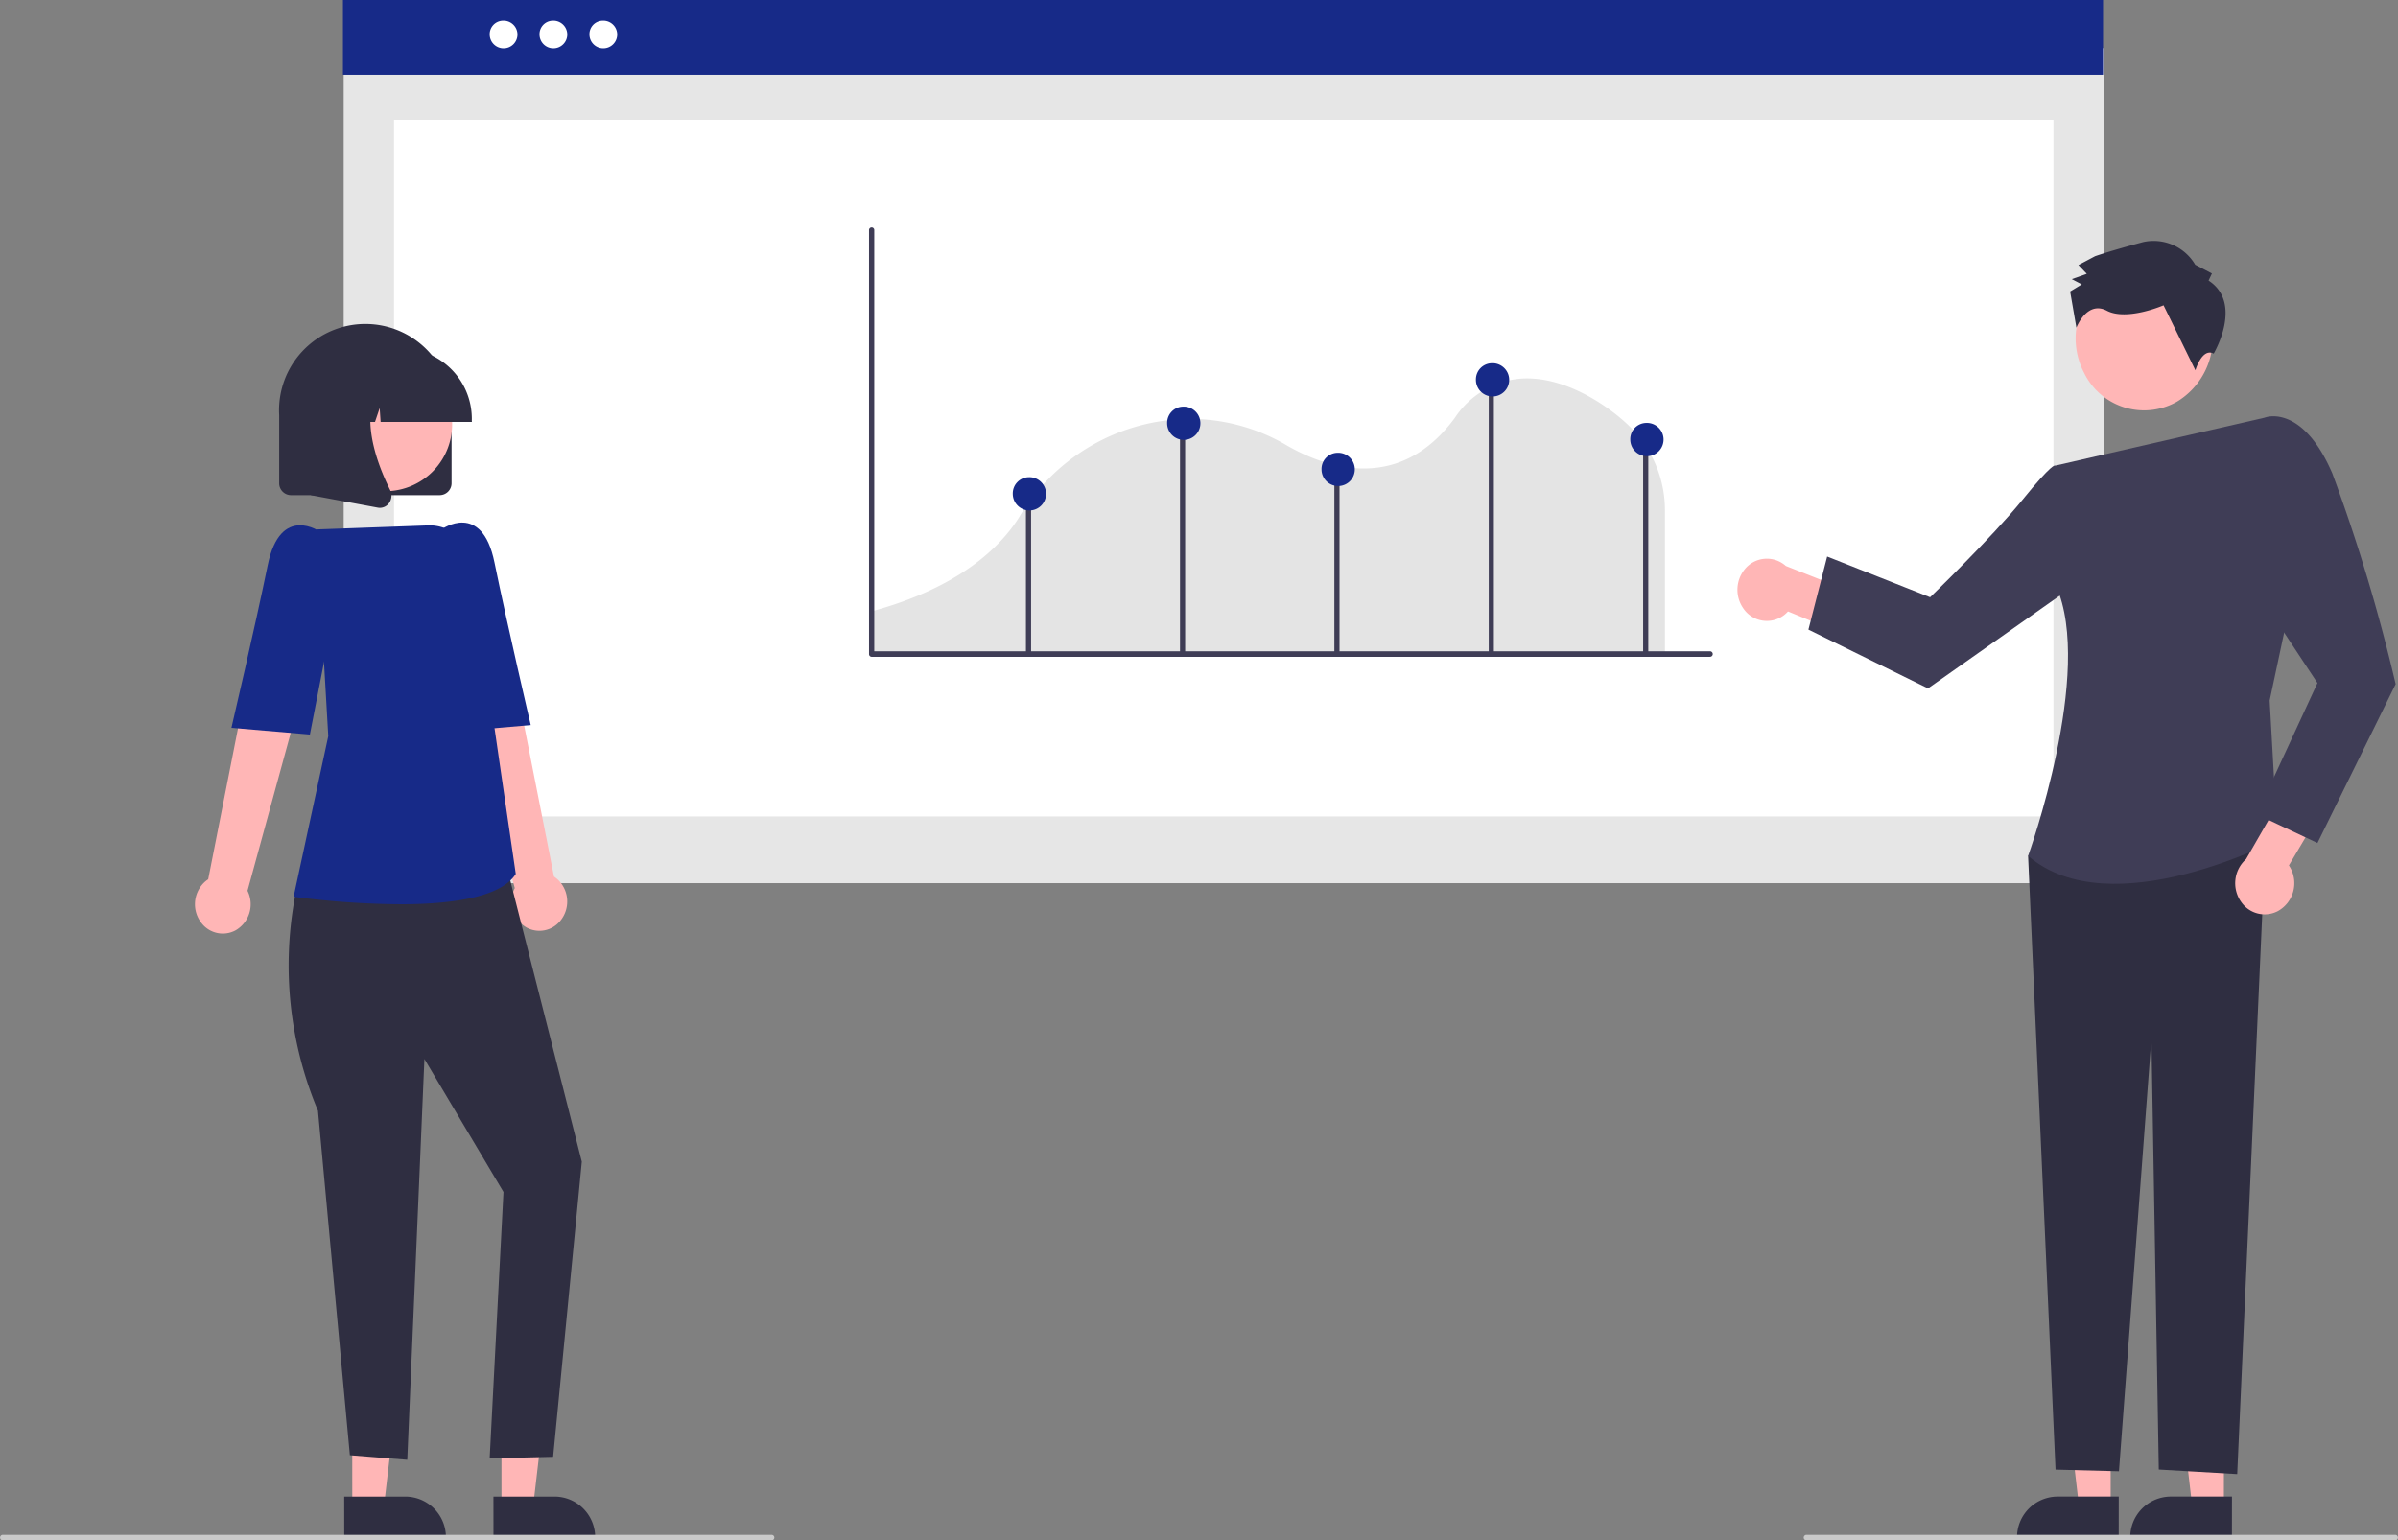 <svg xmlns="http://www.w3.org/2000/svg" xmlns:xlink="http://www.w3.org/1999/xlink" width="125" height="80.317" viewBox="0 0 125 80.317"><rect x="0" y="0" width="125" height="80.317" fill="#808080" stroke="none"/><defs><clipPath id="a"><rect width="125" height="80.317" fill="none"/></clipPath><clipPath id="b"><rect width="41.437" height="14.344" fill="none"/></clipPath></defs><rect width="91.747" height="43.536" transform="translate(17.916 2.515)" fill="#e6e6e6"/><rect width="86.5" height="36.323" transform="translate(20.54 6.249)" fill="#fff"/><rect width="91.747" height="3.898" transform="translate(17.877 0)" fill="#172a88"/><g clip-path="url(#a)"><path d="M191.025,7.635a.723.723,0,1,1-.685.722.7.7,0,0,1,.685-.722" transform="translate(-164.812 -6.555)" fill="#fff"/><path d="M210.4,7.635a.723.723,0,1,1-.685.722.7.7,0,0,1,.685-.722" transform="translate(-181.591 -6.555)" fill="#fff"/><path d="M229.782,7.635a.723.723,0,1,1-.685.722.7.7,0,0,1,.685-.722" transform="translate(-198.37 -6.555)" fill="#fff"/><g transform="translate(45.355 19.729)" style="isolation:isolate"><g clip-path="url(#b)"><path d="M338.167,153.765H379.6v-7.493a6.094,6.094,0,0,0-1.725-4.226l-.011-.012c-.74-.783-3.214-2.772-5.773-2.6a4.567,4.567,0,0,0-3.44,2.043c-2.9,3.945-6.7,2.613-8.713,1.468a9.946,9.946,0,0,0-5.378-1.407,10.425,10.425,0,0,0-8.643,5.153c-.987,1.554-3.133,3.663-7.754,4.9Z" transform="translate(-338.167 -139.421)" fill="#e4e4e4"/></g></g><path d="M381.58,106.2h-43.7a.141.141,0,0,1-.137-.144v-22.1a.137.137,0,1,1,.273,0V105.91H381.58a.144.144,0,0,1,0,.289" transform="translate(-292.444 -71.951)" fill="#3f3d56"/><rect width="0.268" height="8.295" transform="translate(53.479 25.749)" fill="#3f3d56"/><rect width="0.268" height="12.169" transform="translate(61.51 21.875)" fill="#3f3d56"/><rect width="0.268" height="9.622" transform="translate(69.557 24.422)" fill="#3f3d56"/><rect width="0.268" height="14.292" transform="translate(77.604 19.752)" fill="#3f3d56"/><rect width="0.268" height="11.037" transform="translate(85.652 23.007)" fill="#3f3d56"/><path d="M454.444,149.846a.867.867,0,1,1-.821.866.844.844,0,0,1,.821-.866" transform="translate(-392.783 -128.642)" fill="#172a88"/><path d="M574.445,133.846a.867.867,0,1,1-.821.866.844.844,0,0,1,.821-.866" transform="translate(-496.689 -114.906)" fill="#172a88"/><path d="M514.445,166.846a.867.867,0,1,1-.82.866.844.844,0,0,1,.82-.866" transform="translate(-444.737 -143.236)" fill="#172a88"/><path d="M394.444,175.846a.867.867,0,1,1-.821.866.844.844,0,0,1,.821-.866" transform="translate(-340.83 -150.963)" fill="#172a88"/><path d="M634.444,155.846a.867.867,0,1,1-.82.866.844.844,0,0,1,.82-.866" transform="translate(-548.642 -133.793)" fill="#172a88"/><path d="M136.911,514.872h1.644l.782-6.691h-2.427Z" transform="translate(-118.548 -436.27)" fill="#ffb6b6"/><path d="M133.785,551.466h3.238a2.123,2.123,0,0,1,2.064,2.177v.071h-5.3Z" transform="translate(-115.842 -473.43)" fill="#2f2e41"/><path d="M194.911,514.872h1.644l.782-6.691h-2.427Z" transform="translate(-168.77 -436.27)" fill="#ffb6b6"/><path d="M191.785,551.466h3.238a2.123,2.123,0,0,1,2.064,2.177v.071h-5.3Z" transform="translate(-166.063 -473.43)" fill="#2f2e41"/><path d="M179.521,243.073a1.579,1.579,0,0,0-.132-2.145,1.468,1.468,0,0,0-.2-.158l-2.676-13.555-2.915,1.212,3.547,12.943a1.57,1.57,0,0,0,.62,2.06A1.4,1.4,0,0,0,179.521,243.073Z" transform="translate(-150.311 -195.063)" fill="#ffb6b6"/><path d="M113.749,315.484l-1.212,1.3A19.546,19.546,0,0,0,113.724,328l1.663,17.964,2.992.238.893-20.9,4.122,6.937-.72,13.888,3.308-.08,1.495-15.389L123.394,314.6Z" transform="translate(-97.149 -270.084)" fill="#2f2e41"/><path d="M119.65,213.343a44.029,44.029,0,0,1-5.458-.38l-.073-.01,1.806-8.375L115.3,193.8l5.873-.212a2.193,2.193,0,0,1,2.214,1.948l1.2,8.6,1.112,7.627-.015.023c-.8,1.236-3.471,1.559-6.038,1.559" transform="translate(-98.813 -166.194)" fill="#172a88"/><path d="M162.752,194.484l1.193-1.578s2.092-1.509,2.754,1.725,1.892,8.485,1.892,8.485l-4.09.349Z" transform="translate(-140.924 -165.307)" fill="#172a88"/><path d="M76.131,244.073a1.579,1.579,0,0,1,.132-2.145,1.47,1.47,0,0,1,.2-.158l2.676-13.555,2.915,1.212L78.512,242.37a1.57,1.57,0,0,1-.62,2.06A1.4,1.4,0,0,1,76.131,244.073Z" transform="translate(-65.61 -195.921)" fill="#ffb6b6"/><path d="M95.786,195.484l-1.193-1.578s-2.092-1.509-2.754,1.725-1.892,8.485-1.892,8.485l4.09.35Z" transform="translate(-77.883 -166.165)" fill="#172a88"/><path d="M116.861,128.376h-7.779a.622.622,0,0,1-.6-.637V124.2a4.5,4.5,0,1,1,8.986,0v3.538a.622.622,0,0,1-.6.637" transform="translate(-93.929 -102.557)" fill="#2f2e41"/><path d="M127.115,131.833a3.481,3.481,0,1,1-3.294,3.476,3.388,3.388,0,0,1,3.294-3.476" transform="translate(-107.214 -113.178)" fill="#ffb6b6"/><path d="M133.183,132.282h-4.757l-.049-.721-.244.721H127.4l-.1-1.428-.483,1.428H125.4v-.071a3.66,3.66,0,0,1,3.554-3.75h.671a3.66,3.66,0,0,1,3.554,3.75Z" transform="translate(-108.585 -110.283)" fill="#2f2e41"/><path d="M124.472,146.288a.589.589,0,0,1-.107-.01l-3.483-.648v-6.073h3.834l-.095.117c-1.321,1.625-.326,4.26.385,5.686a.656.656,0,0,1-.047.666.592.592,0,0,1-.487.262" transform="translate(-104.669 -119.808)" fill="#2f2e41"/><path d="M848.658,514.872h-1.644l-.782-6.691h2.427Z" transform="translate(-732.734 -436.27)" fill="#ffb6b6"/><path d="M833.221,553.713h-5.3v-.071a2.123,2.123,0,0,1,2.064-2.177h3.238Z" transform="translate(-716.878 -473.43)" fill="#2f2e41"/><path d="M804.658,514.872h-1.644l-.782-6.691h2.427Z" transform="translate(-694.636 -436.27)" fill="#ffb6b6"/><path d="M789.221,553.713h-5.3v-.071a2.123,2.123,0,0,1,2.064-2.177h3.238Z" transform="translate(-678.78 -473.43)" fill="#2f2e41"/><path d="M675.6,208.44a1.478,1.478,0,0,0,2.135.356,1.568,1.568,0,0,0,.2-.187l3.254,1.34,1.254-1.887-4.62-1.825a1.482,1.482,0,0,0-2.165.2A1.692,1.692,0,0,0,675.6,208.44Z" transform="translate(-584.732 -176.726)" fill="#ffb6b6"/><path d="M792.513,304.925l-4.284,1.474,1.431,32.008,3.306.086,1.692-22.573.384,22.483,4.088.238,1.507-33.717Z" transform="translate(-682.512 -261.776)" fill="#2f2e41"/><path d="M789.622,156.3l10.995-2.52,1.223,9.988-1.018,4.772.408,7.253s-8.693,4.565-13,.85c0,0,3.461-9.593,1.455-14.083Z" transform="translate(-682.512 -132.015)" fill="#3f3d56"/><path d="M717.582,172.978l-1.9-1.413s-.112-.164-1.7,1.793-4.806,5.07-4.806,5.07l-5.365-2.123-.977,3.81,6.235,3.066,8.827-6.22Z" transform="translate(-608.567 -147.285)" fill="#3f3d56"/><path d="M870.956,292.317a1.663,1.663,0,0,0,.593-2.392L873.4,286.8l-1.524-1.652-2.56,4.449a1.683,1.683,0,0,0-.22,2.281A1.484,1.484,0,0,0,870.956,292.317Z" transform="translate(-752.236 -244.8)" fill="#ffb6b6"/><path d="M867.807,155.411l1.715-1.968s1.911-.7,3.472,2.926a91.209,91.209,0,0,1,3.3,10.986l-4.076,8.285-3.166-1.492,3.166-6.851-3.35-5.073Z" transform="translate(-751.417 -131.683)" fill="#3f3d56"/><path d="M808.607,98.485a3.475,3.475,0,0,1,4.843,1.5,3.875,3.875,0,0,1-1.42,5.11,3.475,3.475,0,0,1-4.843-1.5,3.875,3.875,0,0,1,1.42-5.11" transform="translate(-698.548 -84.152)" fill="#ffb6b6"/><path d="M811.808,90.677l.173-.367-.871-.456a2.515,2.515,0,0,0-2.7-1.185c-1.738.463-2.52.741-2.52.741l-.868.461.436.457-.782.277.522.274-.608.369.327,1.889s.543-1.433,1.588-.885,2.955-.283,2.955-.283l1.66,3.39s.343-1.188.953-.871c0,0,1.56-2.621-.269-3.809" transform="translate(-696.681 -76.05)" fill="#2f2e41"/><path d="M40.236,565.869H.134a.142.142,0,0,1,0-.283h40.1a.142.142,0,0,1,0,.283" transform="translate(0 -485.552)" fill="#cacaca"/><path d="M731.848,565.869H701.134a.142.142,0,0,1,0-.283h30.714a.142.142,0,0,1,0,.283" transform="translate(-606.982 -485.552)" fill="#cacaca"/></g></svg>